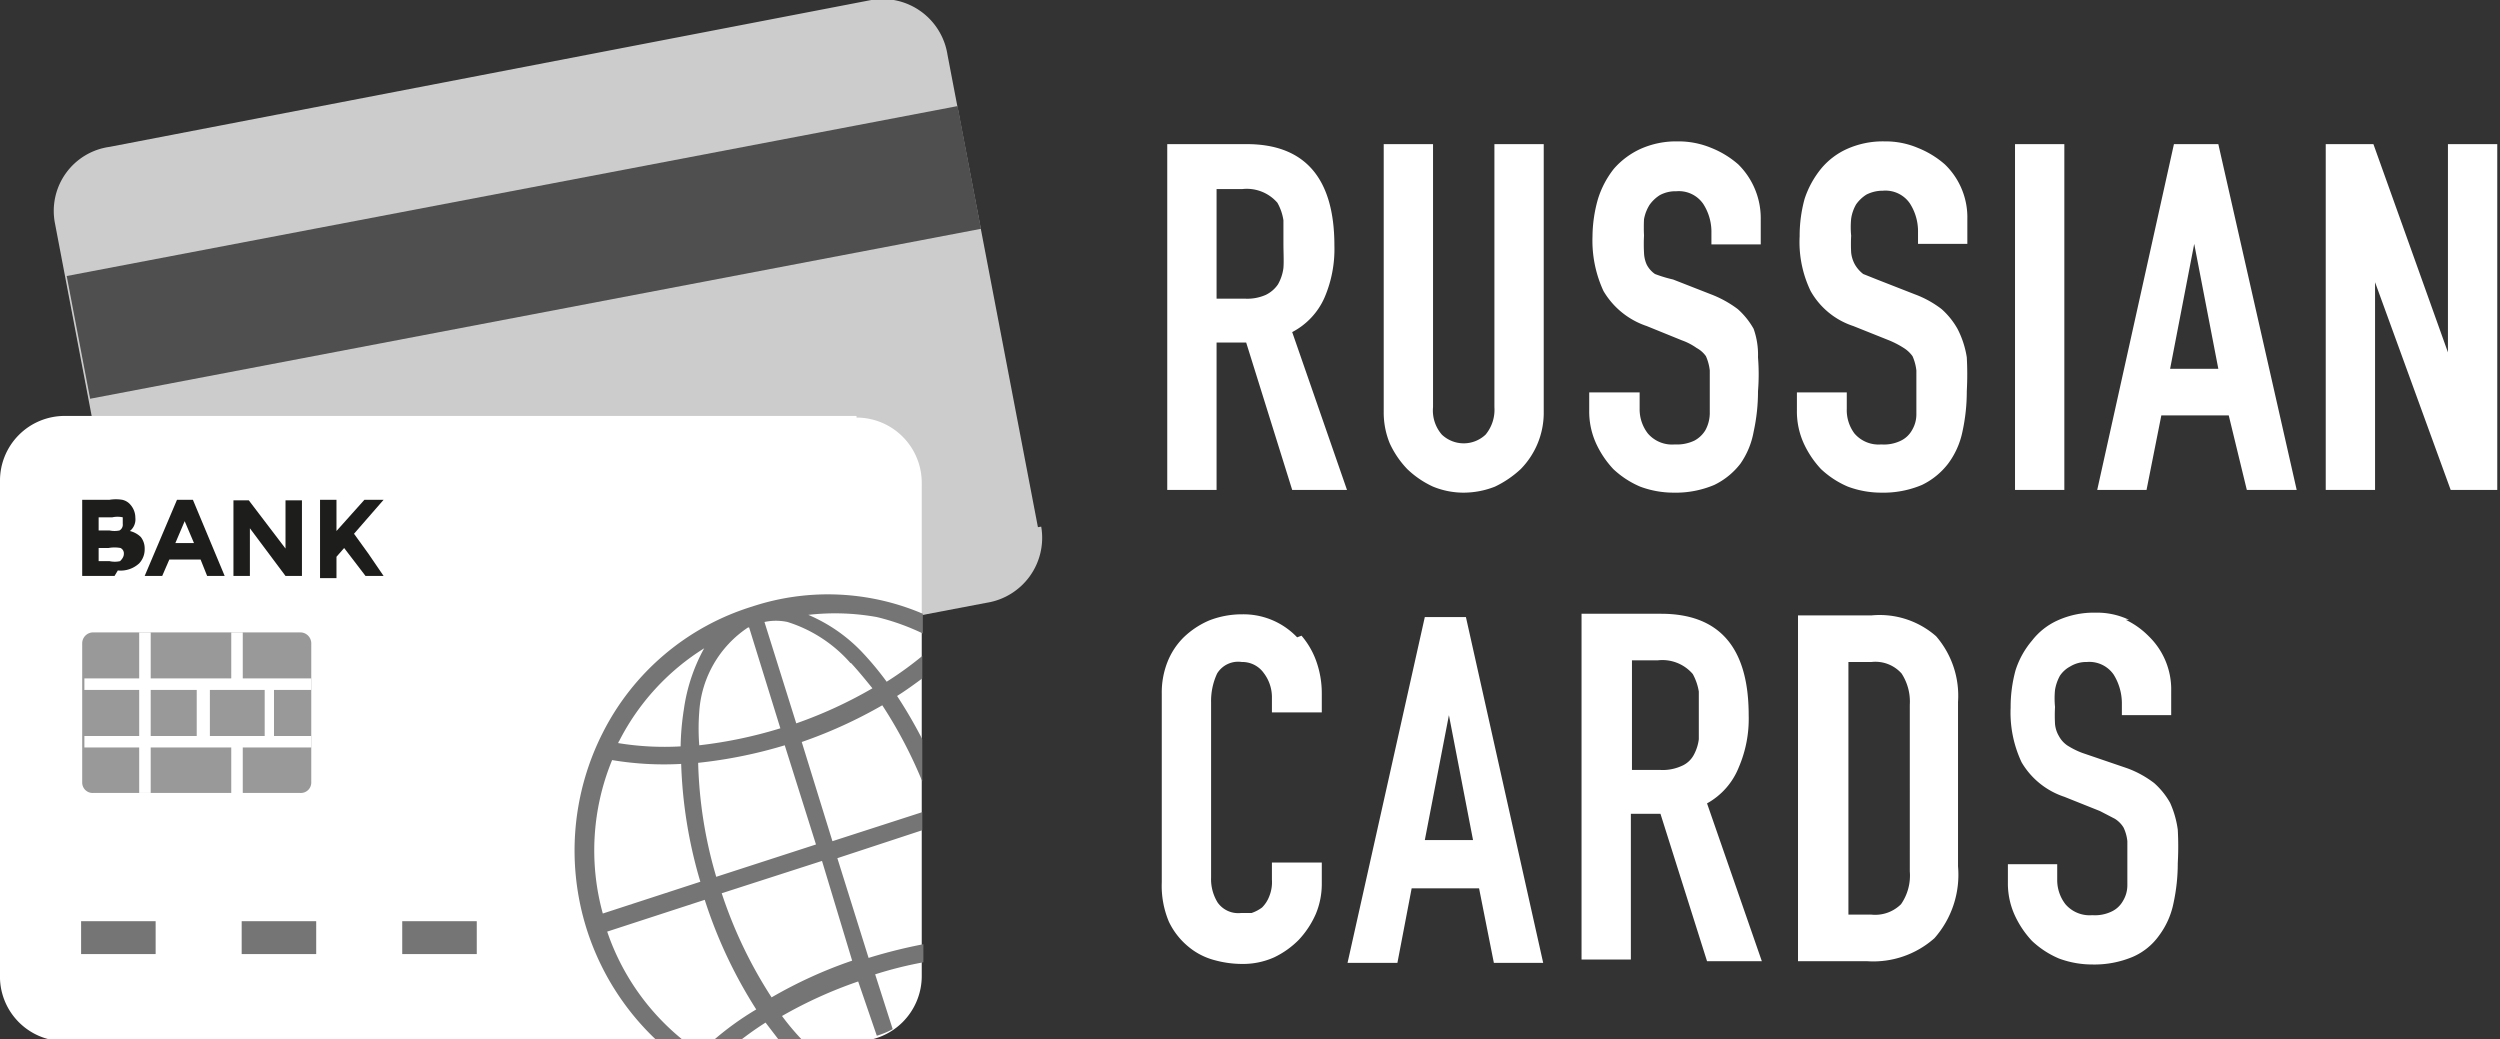 <svg xmlns="http://www.w3.org/2000/svg" width="45.62" height="18.96" viewBox="0 0 45.62 18.96"><rect x="0" y="0" width="45.62" height="18.96" fill="#333333" stroke="none"/><title>white</title><g id="Layer_2" data-name="Layer 2"><g id="Слой_1" data-name="Слой 1"><path d="M18.94,9.62,17.29,1A1.2,1.2,0,0,0,15.9,0L2,2.68A1.18,1.18,0,0,0,1,4.06l1.65,8.66a1.2,1.2,0,0,0,1.39.94L18,11a1.2,1.2,0,0,0,1-1.39" style="fill:#ccc"/><rect x="1.29" y="3.47" width="16.55" height="2.28" transform="translate(-0.7 1.87) rotate(-10.8)" style="fill:#4f4f4f"/><path d="M15.63,7.59H1.18A1.18,1.18,0,0,0,0,8.78v9A1.18,1.18,0,0,0,1.18,19H15.63a1.19,1.19,0,0,0,1.19-1.19v-9a1.19,1.19,0,0,0-1.19-1.19" style="fill:#fff"/><path d="M5.48,14.47H1.7a.19.19,0,0,1-.2-.19V11.74a.2.2,0,0,1,.2-.2H5.48a.2.2,0,0,1,.2.2v2.54a.19.19,0,0,1-.2.19" style="fill:#999"/><path d="M5.68,12.59v-.21H4.43v-.84H4.22v.84H2.75v-.84H2.54v.84h-1v.21h1v.84h-1v.21h1v.83h.21v-.83H4.22v.84h.21v-.84H5.68v-.21H5v-.84Zm-2.93,0h.84v.84H2.75Zm2.08.84h-1v-.84h1Z" style="fill:#fff"/><path d="M2.09,10.51H1.5V9.12H2a.73.73,0,0,1,.23,0,.27.27,0,0,1,.15.09.36.36,0,0,1,.09.24.27.27,0,0,1-.1.24l0,0,0,0a.43.43,0,0,1,.2.11.34.34,0,0,1,.07.22.37.37,0,0,1-.1.26.5.5,0,0,1-.39.13M1.8,9.68H2a.44.44,0,0,0,.18,0,.12.12,0,0,0,.06-.12c0-.06,0-.11,0-.12a.44.44,0,0,0-.19,0H1.8Zm0,.56H2a.44.44,0,0,0,.19,0s.07-.06.07-.13A.11.11,0,0,0,2.2,10a.61.61,0,0,0-.22,0H1.8v.31Z" style="fill:#1d1d1b"/><path d="M3.78,10.51l-.12-.3H3.09l-.13.3H2.64l.59-1.39h.29l.58,1.39Zm-.41-1-.17.4h.34Z" style="fill:#1d1d1b"/><polygon points="5.21 9.13 5.51 9.13 5.51 10.51 5.21 10.51 4.56 9.64 4.56 10.51 4.26 10.51 4.26 9.13 4.54 9.13 5.21 10.01 5.21 9.13" style="fill:#1d1d1b"/><path d="M5.84,9.12h.3v.57l.51-.57H7l-.54.62.26.36.28.41H6.67L6.28,10l-.14.16v.39h-.3V9.12Z" style="fill:#1d1d1b"/><path d="M16,11.26a4.21,4.21,0,0,1,.84.3V11.2a4.41,4.41,0,0,0-3.12-.13h0A4.56,4.56,0,0,0,11,13.37,4.75,4.75,0,0,0,12,19h.49a4.33,4.33,0,0,1-1.41-2l1.78-.58a8.56,8.56,0,0,0,.94,2A5.42,5.42,0,0,0,13,19h.49a5.85,5.85,0,0,1,.48-.34l.26.34h.43l0,0a4.49,4.49,0,0,1-.39-.46,8,8,0,0,1,1.39-.63L16,18.9a1.48,1.48,0,0,0,.29-.12l-.32-1a7.07,7.07,0,0,1,.88-.22v-.33a9.4,9.4,0,0,0-1,.25l-.57-1.82,1.55-.51v-.33l-1.64.53-.56-1.81a8.56,8.56,0,0,0,1.47-.67,8.26,8.26,0,0,1,.73,1.39v-.77a8.61,8.61,0,0,0-.46-.79c.16-.1.31-.21.46-.32v-.41a6.35,6.35,0,0,1-.65.47,5.66,5.66,0,0,0-.43-.52,2.94,2.94,0,0,0-1-.7A4.31,4.31,0,0,1,16,11.26Zm-2.33.19.57,1.84a8.14,8.14,0,0,1-1.48.31,4,4,0,0,1,0-.61A2,2,0,0,1,13.65,11.45ZM11.3,13.52a4.29,4.29,0,0,1,1.55-1.69,3.22,3.22,0,0,0-.37,1.11,4.78,4.78,0,0,0-.06.68,5.24,5.24,0,0,1-1.14-.06S11.29,13.53,11.3,13.52ZM11,16.67a4.33,4.33,0,0,1,.17-2.8,5.71,5.71,0,0,0,1.26.07,8.45,8.45,0,0,0,.35,2.15Zm4.55.86a8.23,8.23,0,0,0-1.47.67,8.17,8.17,0,0,1-.91-1.9L15,15.71Zm-.66-2.12L13.07,16a8,8,0,0,1-.33-2.08,8.52,8.52,0,0,0,1.58-.32Zm.64-3.31c.13.14.26.3.39.46a8.06,8.06,0,0,1-1.39.64l-.58-1.85a1,1,0,0,1,.42,0A2.54,2.54,0,0,1,15.52,12.1Z" style="fill:#757575"/><rect x="7.34" y="16.81" width="1.36" height="0.6" style="fill:#757575"/><rect x="4.41" y="16.81" width="1.36" height="0.6" style="fill:#757575"/><rect x="1.48" y="16.81" width="1.36" height="0.6" style="fill:#757575"/><path d="M24.17,5.43a2.24,2.24,0,0,0,.18-.95c0-1.23-.54-1.85-1.6-1.85H21.3V8.94h.9V6.25h.54l.84,2.69h1l-1-2.88A1.3,1.3,0,0,0,24.17,5.43Zm-.75-.54a.81.81,0,0,1-.1.3.57.57,0,0,1-.22.19.83.83,0,0,1-.38.07H22.2v-2h.47a.74.74,0,0,1,.64.25.93.93,0,0,1,.11.32c0,.12,0,.26,0,.42S23.43,4.77,23.42,4.89Zm2.26,3.67a1.7,1.7,0,0,0,.47.32,1.47,1.47,0,0,0,.56.11,1.56,1.56,0,0,0,.57-.11,1.86,1.86,0,0,0,.47-.32,1.47,1.47,0,0,0,.42-1V2.63h-.9v4.8a.71.71,0,0,1-.16.5.58.58,0,0,1-.8,0,.67.67,0,0,1-.16-.5V2.63h-.9V7.52a1.48,1.48,0,0,0,.11.57A1.7,1.7,0,0,0,25.68,8.56ZM31.23,2.7a1.56,1.56,0,0,0-.62-.12,1.59,1.59,0,0,0-.68.14,1.44,1.44,0,0,0-.48.36,1.7,1.7,0,0,0-.29.55,2.54,2.54,0,0,0-.1.68,2.19,2.19,0,0,0,.2,1,1.45,1.45,0,0,0,.79.64l.64.26a1.1,1.1,0,0,1,.27.14.5.5,0,0,1,.17.15.89.89,0,0,1,.07.26c0,.11,0,.24,0,.41s0,.27,0,.38a.66.66,0,0,1-.08.3.52.52,0,0,1-.2.19.74.74,0,0,1-.36.07.58.58,0,0,1-.49-.2.72.72,0,0,1-.15-.45V7.16H29v.33a1.41,1.41,0,0,0,.12.59,1.75,1.75,0,0,0,.32.48,1.66,1.66,0,0,0,.49.32,1.74,1.74,0,0,0,.61.11,1.81,1.81,0,0,0,.74-.14,1.33,1.33,0,0,0,.48-.39A1.47,1.47,0,0,0,32,7.88a3.43,3.43,0,0,0,.08-.74,3.87,3.87,0,0,0,0-.62A1.41,1.41,0,0,0,32,6a1.39,1.39,0,0,0-.29-.36,2,2,0,0,0-.49-.27l-.69-.27A2.4,2.4,0,0,1,30.2,5a.47.47,0,0,1-.15-.17A.57.57,0,0,1,30,4.61a2.91,2.91,0,0,1,0-.31A3,3,0,0,1,30,4a.74.74,0,0,1,.1-.26.66.66,0,0,1,.19-.18.6.6,0,0,1,.3-.07.54.54,0,0,1,.49.23.94.94,0,0,1,.15.53v.21h.9V4a1.38,1.38,0,0,0-.41-1A1.7,1.7,0,0,0,31.23,2.7ZM35,2.7a1.51,1.51,0,0,0-.61-.12,1.6,1.6,0,0,0-.69.14,1.31,1.31,0,0,0-.47.36,1.72,1.72,0,0,0-.3.55,2.54,2.54,0,0,0-.09.68,2.06,2.06,0,0,0,.2,1,1.39,1.39,0,0,0,.78.64l.65.26a1.67,1.67,0,0,1,.27.14.57.57,0,0,1,.16.15.89.89,0,0,1,.07.26c0,.11,0,.24,0,.41s0,.27,0,.38a.56.56,0,0,1-.08.3.46.46,0,0,1-.2.19.7.7,0,0,1-.36.07.58.58,0,0,1-.49-.2.71.71,0,0,1-.14-.45V7.16h-.91v.33a1.41,1.41,0,0,0,.12.59,1.75,1.75,0,0,0,.32.48,1.66,1.66,0,0,0,.49.32,1.74,1.74,0,0,0,.61.11,1.81,1.81,0,0,0,.74-.14,1.33,1.33,0,0,0,.48-.39,1.47,1.47,0,0,0,.26-.58,3.43,3.43,0,0,0,.08-.74,5.72,5.72,0,0,0,0-.62A1.69,1.69,0,0,0,35.72,6a1.39,1.39,0,0,0-.29-.36,1.86,1.86,0,0,0-.49-.27l-.69-.27L34,5a.59.59,0,0,1-.15-.17.57.57,0,0,1-.07-.22,2.91,2.91,0,0,1,0-.31,1.55,1.55,0,0,1,0-.31.73.73,0,0,1,.09-.26.66.66,0,0,1,.19-.18.66.66,0,0,1,.3-.07.54.54,0,0,1,.49.23.94.94,0,0,1,.15.53v.21h.9V4a1.34,1.34,0,0,0-.41-1A1.7,1.7,0,0,0,35,2.7Zm2.67-.07h-.9V8.94h.9Zm2,0-1.4,6.31h.9l.27-1.36h1.23L41,8.94h.91L40.48,2.63Zm-.07,4.1.44-2.28h0l.44,2.28Zm5.07-4.1v3.8h0l-1.36-3.8h-.87V8.94h.9V5.15h0l1.38,3.79h.85V2.63Zm-21,9a1.35,1.35,0,0,0-1-.42,1.64,1.64,0,0,0-.6.11,1.54,1.54,0,0,0-.47.31,1.31,1.31,0,0,0-.3.46,1.52,1.52,0,0,0-.1.57V16.1a1.69,1.69,0,0,0,.13.72,1.33,1.33,0,0,0,.35.45,1.23,1.23,0,0,0,.48.25,1.91,1.91,0,0,0,.52.07,1.39,1.39,0,0,0,.57-.12,1.6,1.6,0,0,0,.45-.32,1.67,1.67,0,0,0,.31-.47,1.42,1.42,0,0,0,.11-.55v-.39h-.91v.31a.69.69,0,0,1-.05.31.58.58,0,0,1-.13.2.69.69,0,0,1-.19.1l-.19,0a.46.46,0,0,1-.43-.19.81.81,0,0,1-.12-.46V12.82a1.19,1.19,0,0,1,.11-.53.45.45,0,0,1,.45-.21.48.48,0,0,1,.4.2.73.73,0,0,1,.15.46V13h.91v-.35a1.74,1.74,0,0,0-.11-.61A1.47,1.47,0,0,0,23.75,11.6Zm2.33-.37-1.41,6.31h.91l.26-1.36h1.23l.27,1.36h.9l-1.41-6.31ZM26,15.33l.44-2.28h0l.44,2.28ZM31.73,14a2.24,2.24,0,0,0,.18-.95c0-1.23-.53-1.85-1.6-1.85H28.86v6.31h.9V14.85h.54l.85,2.69h1l-1-2.88A1.3,1.3,0,0,0,31.73,14ZM31,13.49a.81.81,0,0,1-.1.3.45.45,0,0,1-.22.19.83.83,0,0,1-.38.07h-.52v-2h.47a.73.73,0,0,1,.64.25,1,1,0,0,1,.11.32c0,.12,0,.26,0,.42S31,13.37,31,13.49Zm3.17-2.26H32.81v6.31h1.26a1.68,1.68,0,0,0,1.23-.42,1.75,1.75,0,0,0,.43-1.31v-3a1.66,1.66,0,0,0-.4-1.2A1.56,1.56,0,0,0,34.15,11.23Zm.68,4.67a.92.92,0,0,1-.16.6.67.67,0,0,1-.54.19h-.42V12.08h.42a.64.64,0,0,1,.55.21.94.94,0,0,1,.15.57Zm4-4.59a1.36,1.36,0,0,0-.61-.13,1.6,1.6,0,0,0-.69.14,1.23,1.23,0,0,0-.47.37,1.57,1.57,0,0,0-.3.54,2.54,2.54,0,0,0-.09.68,2.13,2.13,0,0,0,.2,1,1.42,1.42,0,0,0,.78.63l.65.26.27.14a.49.49,0,0,1,.16.16.75.75,0,0,1,.07.25c0,.11,0,.24,0,.41s0,.27,0,.39a.55.55,0,0,1-.08.29.46.46,0,0,1-.2.19.7.7,0,0,1-.36.07.58.58,0,0,1-.49-.2.72.72,0,0,1-.15-.45v-.28h-.9v.34a1.4,1.4,0,0,0,.12.58,1.75,1.75,0,0,0,.32.48,1.66,1.66,0,0,0,.49.32,1.74,1.74,0,0,0,.61.11,1.81,1.81,0,0,0,.74-.14,1.15,1.15,0,0,0,.48-.39,1.47,1.47,0,0,0,.26-.58,3.43,3.43,0,0,0,.08-.74,5.53,5.53,0,0,0,0-.61,1.76,1.76,0,0,0-.14-.49,1.39,1.39,0,0,0-.29-.36,1.86,1.86,0,0,0-.49-.27L38,13.74a1.45,1.45,0,0,1-.28-.14.49.49,0,0,1-.15-.17.52.52,0,0,1-.07-.22,2.82,2.82,0,0,1,0-.31,1.55,1.55,0,0,1,0-.31.8.8,0,0,1,.09-.26.52.52,0,0,1,.19-.17.56.56,0,0,1,.3-.08.54.54,0,0,1,.49.23,1,1,0,0,1,.15.54v.2h.9v-.44a1.35,1.35,0,0,0-.41-1A1.49,1.49,0,0,0,38.79,11.31Z" style="fill:#fff"/></g></g></svg>